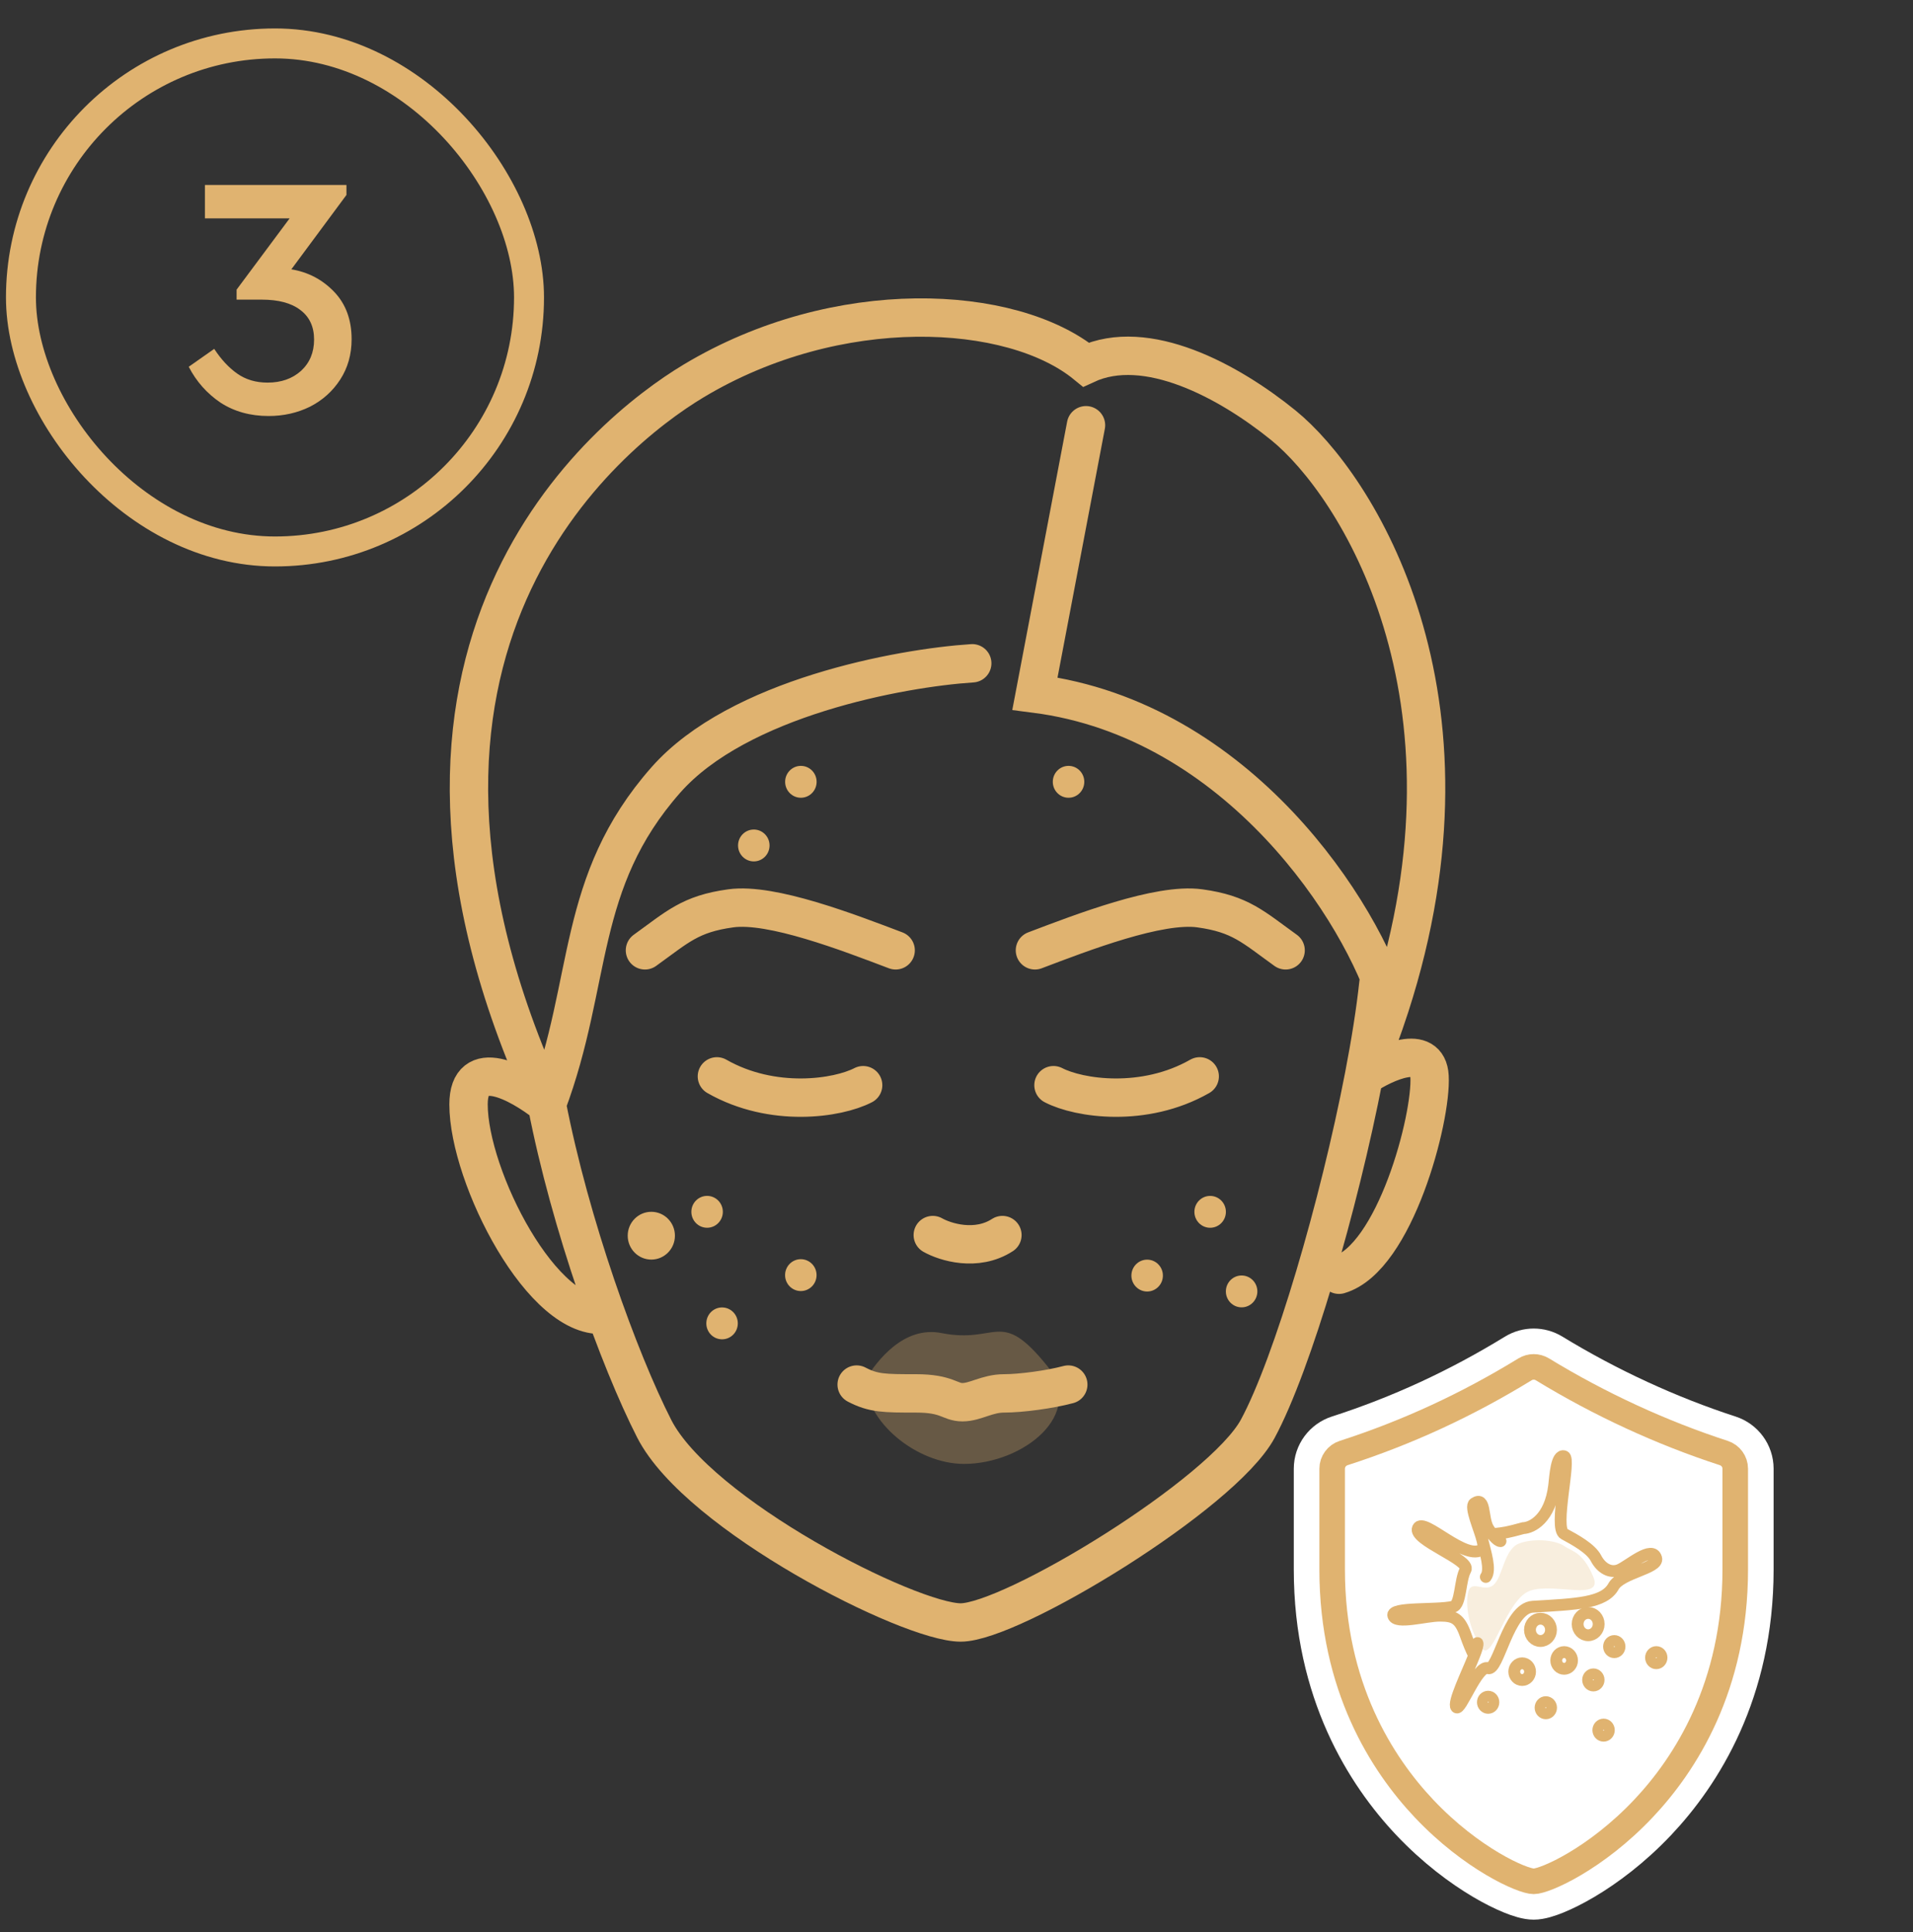 <svg width="100" height="101" viewBox="0 0 100 101" fill="none" xmlns="http://www.w3.org/2000/svg">
<rect x="0" y="0" width="100" height="101" fill="#333333" stroke="none"/>
<path d="M49.22 69.69C47.249 69.299 45.856 71.115 45.23 72.133C45.23 74.332 47.927 76.53 50.394 76.53C53.445 76.53 56.796 73.953 54.736 71.4C52.271 68.346 52.154 70.272 49.22 69.69Z" fill="#E0B370" fill-opacity="0.3"/>
<path d="M28.587 57.734C29.8 63.997 32.355 71.082 34.2 74.693C36.505 79.207 47.547 84.819 50.217 84.819C52.886 84.819 63.898 78.119 65.748 74.693C67.57 71.318 69.999 62.987 71.297 56.27M28.587 57.734C31.014 51.268 30.074 46.143 34.806 40.775C38.592 36.48 47.062 34.919 50.823 34.675M28.587 57.734C17.666 33.943 31.652 22.679 36.263 19.912C43.785 15.398 52.886 15.885 56.769 19.058C59.924 17.593 64.224 19.912 67.083 22.23C70.897 25.322 77.928 36.317 72.658 52.609M28.587 57.734C27.101 56.555 24.492 55.172 24.492 57.734C24.492 61.522 28.409 69.202 31.685 68.714M72.058 51.39C71.905 52.821 71.641 54.489 71.297 56.27M56.769 22.23L54.1 36.26C64.778 37.627 71.244 47.77 72.658 52.609M71.297 56.27C71.82 55.022 72.272 53.802 72.658 52.609M71.297 56.27C72.4 55.538 74.631 54.514 74.728 56.27C74.849 58.466 72.908 65.786 69.995 66.64M55.07 56.731C56.404 57.422 59.802 57.93 62.714 56.27M45.12 56.731C43.785 57.422 40.387 57.93 37.475 56.27M54.1 49.681C56.567 48.746 60.579 47.192 62.714 47.485C64.85 47.778 65.505 48.461 67.204 49.681M46.819 49.681C44.352 48.746 40.34 47.192 38.204 47.485C36.068 47.778 35.413 48.461 33.714 49.681M48.76 64.566C49.407 64.932 51.041 65.445 52.4 64.566" stroke="#E0B370" stroke-width="2.006" stroke-linecap="round"/>
<path d="M44.781 72.382C45.66 72.843 46.229 72.843 47.883 72.843C49.537 72.843 49.64 73.304 50.312 73.304C50.984 73.304 51.605 72.843 52.483 72.843C53.362 72.843 54.861 72.645 55.843 72.382" stroke="#E0B370" stroke-width="2.006" stroke-linecap="round"/>
<path d="M73.709 95.236L73.709 95.236C71.388 92.776 68.634 88.489 68.634 82.048V76.781C68.634 75.963 69.168 75.253 69.93 75.007C73.17 73.962 76.215 72.557 79.194 70.731C79.794 70.364 80.55 70.363 81.15 70.73M73.709 95.236L81.15 70.73M73.709 95.236C75.022 96.626 76.383 97.634 77.505 98.299C78.066 98.631 78.576 98.883 79 99.055C79.374 99.207 79.811 99.353 80.173 99.353C80.534 99.353 80.971 99.207 81.346 99.055C81.769 98.883 82.279 98.631 82.84 98.299C83.962 97.634 85.323 96.626 86.636 95.236C88.958 92.776 91.711 88.489 91.711 82.048M73.709 95.236L91.711 82.048M81.15 70.73C84.068 72.511 87.24 73.975 90.418 75.007C91.178 75.254 91.711 75.963 91.711 76.78V82.048M81.15 70.73L91.711 82.048" fill="white" stroke="white" stroke-width="2.005" stroke-linecap="round" stroke-linejoin="round"/>
<path d="M90.708 82.048C90.708 88.175 88.098 92.227 85.907 94.547C83.421 97.181 80.763 98.351 80.173 98.351C79.582 98.351 76.924 97.181 74.438 94.547C72.248 92.227 69.637 88.175 69.637 82.048V76.781C69.637 76.406 69.881 76.076 70.238 75.961C73.555 74.891 76.673 73.452 79.718 71.586C79.997 71.415 80.349 71.415 80.628 71.585C83.611 73.407 86.854 74.903 90.108 75.96C90.464 76.076 90.708 76.406 90.708 76.78V82.048Z" fill="white" stroke="#E0B370" stroke-width="1.336" stroke-linecap="round" stroke-linejoin="round"/>
<path opacity="0.23" d="M77.507 86.222C77 85.527 76.607 84.422 76.713 83.426C76.82 82.43 77.545 83.295 78.058 82.867C78.571 82.439 78.608 80.971 79.433 80.68C80.259 80.388 81.36 80.534 81.772 80.825C82.185 81.117 82.736 81.117 83.286 82.43C83.836 83.742 81.222 82.721 79.984 83.159C78.746 83.596 78.074 86.74 77.507 86.222Z" fill="#E0B370"/>
<path d="M77.504 80.567C77.551 80.773 77.563 80.926 77.504 80.976C76.66 81.695 74.399 79.269 74.121 79.887C73.844 80.505 76.904 81.544 76.607 82.068C76.31 82.593 76.37 83.899 75.959 83.996C75.09 84.201 72.695 83.996 72.834 84.463C72.973 84.929 74.523 84.463 75.264 84.463C76.005 84.463 76.306 84.605 76.607 85.457C76.771 85.923 76.922 86.28 77.061 86.547M77.504 80.567C77.362 79.955 76.807 78.765 77.073 78.59C77.67 78.197 77.477 79.349 77.787 79.887M77.504 80.567C77.623 81.083 77.959 82.068 77.67 82.439M77.787 79.887C77.896 80.077 78.013 80.206 78.139 80.191C78.621 80.138 78.778 80.12 79.625 79.887C80.077 79.87 81.033 79.4 81.243 77.655C81.3 77.176 81.358 76.009 81.767 76.133C82.138 76.245 81.199 79.887 81.767 80.191C82.335 80.496 83.166 80.952 83.428 81.46C83.69 81.967 84.171 82.271 84.652 82.068C85.133 81.865 86.376 80.752 86.575 81.46C86.724 81.989 84.739 82.221 84.346 82.931C83.853 83.82 82.408 83.858 80.12 83.996C78.822 84.074 78.331 87.402 77.781 87.208C77.231 87.013 76.35 89.483 76.13 89.25C75.927 89.034 76.698 87.47 77.061 86.547M77.787 79.887C77.961 80.191 78.265 80.567 78.438 80.567M77.231 85.895C77.267 85.972 77.189 86.219 77.061 86.547" stroke="#E0B370" stroke-width="0.618" stroke-linecap="round"/>
<ellipse cx="80.527" cy="85.204" rx="0.55" ry="0.583" stroke="#E0B370" stroke-width="0.618" stroke-linecap="round"/>
<ellipse cx="83.019" cy="84.903" rx="0.55" ry="0.583" stroke="#E0B370" stroke-width="0.618" stroke-linecap="round"/>
<ellipse cx="83.291" cy="87.822" rx="0.275" ry="0.292" stroke="#E0B370" stroke-width="0.618" stroke-linecap="round"/>
<ellipse cx="84.385" cy="86.08" rx="0.275" ry="0.292" stroke="#E0B370" stroke-width="0.618" stroke-linecap="round"/>
<ellipse cx="81.764" cy="86.804" rx="0.413" ry="0.438" stroke="#E0B370" stroke-width="0.618" stroke-linecap="round"/>
<ellipse cx="86.58" cy="86.658" rx="0.275" ry="0.292" stroke="#E0B370" stroke-width="0.618" stroke-linecap="round"/>
<ellipse cx="80.806" cy="89.275" rx="0.275" ry="0.292" stroke="#E0B370" stroke-width="0.618" stroke-linecap="round"/>
<ellipse cx="83.826" cy="90.447" rx="0.275" ry="0.292" stroke="#E0B370" stroke-width="0.618" stroke-linecap="round"/>
<ellipse cx="79.569" cy="87.39" rx="0.413" ry="0.438" stroke="#E0B370" stroke-width="0.618" stroke-linecap="round"/>
<ellipse cx="77.791" cy="88.99" rx="0.275" ry="0.292" stroke="#E0B370" stroke-width="0.618" stroke-linecap="round"/>
<rect x="1.095" y="2.27" width="26.559" height="26.559" rx="13.28" stroke="#E0B370" stroke-width="1.566"/>
<path d="M15.23 14.08C16.106 14.224 16.85 14.614 17.462 15.25C18.074 15.886 18.38 16.714 18.38 17.734C18.38 18.526 18.182 19.228 17.786 19.84C17.39 20.452 16.862 20.926 16.202 21.262C15.542 21.586 14.822 21.748 14.042 21.748C13.082 21.748 12.242 21.514 11.522 21.046C10.814 20.566 10.262 19.942 9.866 19.174L11.198 18.238C11.558 18.79 11.96 19.222 12.404 19.534C12.848 19.846 13.376 20.002 13.988 20.002C14.696 20.002 15.278 19.798 15.734 19.39C16.19 18.97 16.418 18.424 16.418 17.752C16.418 17.08 16.178 16.564 15.698 16.204C15.23 15.844 14.558 15.664 13.682 15.664H12.368V15.142L15.14 11.416H10.712V9.67H18.11V10.192L15.23 14.08Z" fill="#E0B370"/>
<ellipse cx="36.963" cy="63.351" rx="0.823" ry="0.833" fill="#E0B370"/>
<ellipse cx="41.862" cy="66.66" rx="0.823" ry="0.833" fill="#E0B370"/>
<ellipse cx="34.047" cy="64.599" rx="1.234" ry="1.249" fill="#E0B370"/>
<ellipse cx="37.745" cy="69.183" rx="0.823" ry="0.833" fill="#E0B370"/>
<ellipse cx="0.823" cy="0.833" rx="0.823" ry="0.833" transform="matrix(-1 0 0 1 64.082 62.519)" fill="#E0B370"/>
<ellipse cx="0.823" cy="0.833" rx="0.823" ry="0.833" transform="matrix(-1 0 0 1 60.789 65.851)" fill="#E0B370"/>
<ellipse cx="0.823" cy="0.833" rx="0.823" ry="0.833" transform="matrix(-1 0 0 1 40.227 43.366)" fill="#E0B370"/>
<ellipse cx="0.823" cy="0.833" rx="0.823" ry="0.833" transform="matrix(-1 0 0 1 42.688 40.038)" fill="#E0B370"/>
<ellipse cx="0.823" cy="0.833" rx="0.823" ry="0.833" transform="matrix(-1 0 0 1 56.68 40.038)" fill="#E0B370"/>
<ellipse cx="0.823" cy="0.833" rx="0.823" ry="0.833" transform="matrix(-1 0 0 1 65.727 66.679)" fill="#E0B370"/>
</svg>
